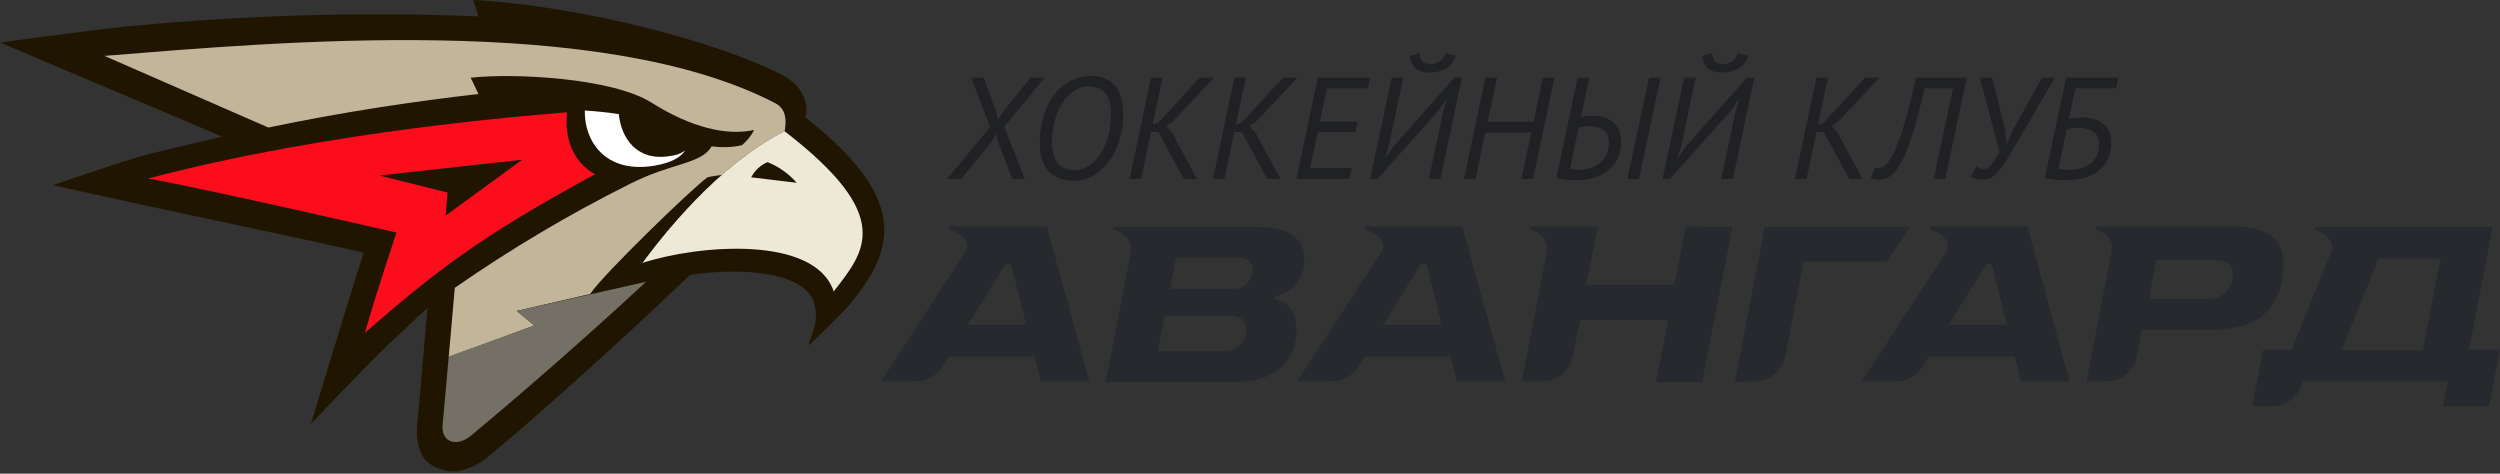 <svg width="190" height="36" viewBox="0 0 190 36" fill="none" xmlns="http://www.w3.org/2000/svg">
<rect x="0" y="0" width="190" height="36" fill="#333333" stroke="none"/>
<g clip-path="url(#clip0_11239_23785)">
<path d="M75.244 9.66L73.814 5.898H74.771L75.717 8.505L75.849 9.132L76.223 8.505L78.324 5.898H79.391L76.322 9.627L77.884 13.598H76.927L75.871 10.837L75.717 10.177L75.299 10.837L73.055 13.598H71.988L75.244 9.66ZM79.023 10.782C79.023 10.107 79.114 9.465 79.298 8.857C79.481 8.248 79.741 7.716 80.079 7.262C80.423 6.8 80.834 6.437 81.311 6.173C81.795 5.901 82.33 5.766 82.917 5.766C83.269 5.766 83.595 5.821 83.896 5.931C84.196 6.033 84.453 6.202 84.666 6.437C84.886 6.664 85.054 6.961 85.172 7.328C85.296 7.694 85.359 8.142 85.359 8.67C85.359 9.359 85.267 10.012 85.084 10.628C84.9 11.236 84.644 11.772 84.314 12.234C83.984 12.696 83.588 13.062 83.126 13.334C82.671 13.598 82.169 13.73 81.619 13.73C80.753 13.73 80.104 13.48 79.672 12.982C79.239 12.476 79.023 11.742 79.023 10.782ZM79.947 10.771C79.947 11.46 80.09 11.995 80.376 12.377C80.662 12.751 81.083 12.938 81.641 12.938C82.051 12.938 82.425 12.824 82.763 12.597C83.107 12.369 83.404 12.061 83.654 11.673C83.903 11.284 84.094 10.833 84.226 10.32C84.365 9.806 84.435 9.264 84.435 8.692C84.435 8.266 84.387 7.914 84.292 7.636C84.196 7.357 84.068 7.141 83.907 6.987C83.753 6.825 83.573 6.715 83.368 6.657C83.17 6.591 82.968 6.558 82.763 6.558C82.345 6.558 81.963 6.675 81.619 6.91C81.274 7.137 80.977 7.445 80.728 7.834C80.486 8.222 80.295 8.673 80.156 9.187C80.016 9.693 79.947 10.221 79.947 10.771ZM88.036 10.034H87.475L86.727 13.598H85.847L87.475 5.898H88.355L87.585 9.484L88.025 9.33L91.182 5.898H92.271L89.125 9.242L88.619 9.583L89.048 10.023L90.973 13.598H89.972L88.036 10.034ZM94.374 10.034H93.812L93.064 13.598H92.184L93.812 5.898H94.692L93.922 9.484L94.362 9.33L97.519 5.898H98.609L95.463 9.242L94.957 9.583L95.385 10.023L97.311 13.598H96.309L94.374 10.034ZM100.161 5.898H104.132L103.967 6.712H100.854L100.315 9.231H103.164L102.999 10.045H100.15L99.567 12.784H102.735L102.559 13.598H99.391H98.522L100.161 5.898ZM109.685 8.45L109.949 7.559H109.916L109.267 8.483L104.691 13.598H104.13L105.769 5.898H106.649L105.538 11.134L105.263 11.97H105.307L105.956 11.068L110.543 5.898H111.104L109.476 13.598H108.596L109.685 8.45ZM107.903 4.028C107.903 4.299 107.969 4.508 108.101 4.655C108.24 4.801 108.431 4.875 108.673 4.875C108.981 4.875 109.234 4.801 109.432 4.655C109.63 4.501 109.769 4.295 109.85 4.039L110.653 4.226C110.521 4.622 110.282 4.937 109.938 5.172C109.593 5.399 109.157 5.513 108.629 5.513C108.13 5.513 107.763 5.392 107.529 5.15C107.294 4.9 107.169 4.6 107.155 4.248L107.903 4.028ZM116.378 10.067H112.88L112.143 13.598H111.263L112.891 5.898H113.771L113.067 9.253H116.554L117.258 5.898H118.138L116.51 13.598H115.63L116.378 10.067ZM125.317 5.898H126.197L124.569 13.598H123.689L125.317 5.898ZM119.905 5.898H120.785L120.158 8.89C120.275 8.868 120.415 8.849 120.576 8.835C120.745 8.813 120.913 8.802 121.082 8.802C121.383 8.802 121.661 8.842 121.918 8.923C122.182 9.003 122.409 9.124 122.6 9.286C122.791 9.447 122.937 9.649 123.04 9.891C123.15 10.125 123.205 10.4 123.205 10.716C123.205 11.244 123.11 11.698 122.919 12.08C122.736 12.454 122.486 12.762 122.171 13.004C121.863 13.238 121.504 13.411 121.093 13.521C120.69 13.631 120.272 13.686 119.839 13.686C119.663 13.686 119.432 13.678 119.146 13.664C118.816 13.634 118.53 13.587 118.288 13.521L119.905 5.898ZM120.081 12.894C120.367 12.894 120.642 12.85 120.906 12.762C121.177 12.674 121.412 12.545 121.61 12.377C121.815 12.208 121.977 11.995 122.094 11.739C122.219 11.482 122.281 11.181 122.281 10.837C122.281 10.411 122.153 10.1 121.896 9.902C121.639 9.696 121.262 9.594 120.763 9.594C120.638 9.594 120.495 9.605 120.334 9.627C120.173 9.649 120.052 9.671 119.971 9.693L119.322 12.828C119.425 12.85 119.535 12.868 119.652 12.883C119.769 12.89 119.912 12.894 120.081 12.894ZM131.91 8.45L132.174 7.559H132.141L131.492 8.483L126.916 13.598H126.355L127.994 5.898H128.874L127.763 11.134L127.488 11.97H127.532L128.181 11.068L132.768 5.898H133.329L131.701 13.598H130.821L131.91 8.45ZM130.128 4.028C130.128 4.299 130.194 4.508 130.326 4.655C130.466 4.801 130.656 4.875 130.898 4.875C131.206 4.875 131.459 4.801 131.657 4.655C131.855 4.501 131.995 4.295 132.075 4.039L132.878 4.226C132.746 4.622 132.508 4.937 132.163 5.172C131.819 5.399 131.382 5.513 130.854 5.513C130.356 5.513 129.989 5.392 129.754 5.15C129.52 4.9 129.395 4.6 129.38 4.248L130.128 4.028ZM138.61 10.034H138.049L137.301 13.598H136.421L138.049 5.898H138.929L138.159 9.484L138.599 9.33L141.756 5.898H142.845L139.699 9.242L139.193 9.583L139.622 10.023L141.547 13.598H140.546L138.61 10.034ZM148.427 6.712H146.271C145.933 8.171 145.607 9.388 145.292 10.364C144.984 11.332 144.657 12.091 144.313 12.641C144.085 13 143.847 13.26 143.598 13.422C143.356 13.576 143.099 13.653 142.828 13.653C142.703 13.653 142.586 13.642 142.476 13.62C142.366 13.605 142.27 13.579 142.19 13.543L142.487 12.751C142.56 12.773 142.641 12.784 142.729 12.784C142.868 12.784 143.007 12.74 143.147 12.652C143.293 12.564 143.44 12.41 143.587 12.19C143.719 11.992 143.862 11.728 144.016 11.398C144.17 11.068 144.331 10.653 144.5 10.155C144.668 9.649 144.844 9.047 145.028 8.351C145.211 7.654 145.402 6.836 145.6 5.898H146.458H149.472L147.844 13.598H146.964L148.427 6.712ZM152.417 9.957L152.483 10.936H152.527L152.945 9.924L155.2 5.898H156.168L153.253 10.903C152.952 11.423 152.692 11.86 152.472 12.212C152.252 12.564 152.047 12.846 151.856 13.059C151.673 13.271 151.489 13.425 151.306 13.521C151.13 13.609 150.928 13.653 150.701 13.653C150.466 13.653 150.279 13.631 150.14 13.587C150.001 13.535 149.88 13.477 149.777 13.411L150.206 12.652C150.323 12.725 150.426 12.776 150.514 12.806C150.609 12.828 150.708 12.839 150.811 12.839C151.002 12.839 151.189 12.718 151.372 12.476C151.555 12.234 151.753 11.926 151.966 11.552L150.47 5.898H151.405L152.417 9.957ZM157.03 5.898H160.99L160.825 6.712H157.723L157.239 9.022C157.364 9 157.514 8.978 157.69 8.956C157.866 8.934 158.038 8.923 158.207 8.923C158.933 8.923 159.487 9.091 159.868 9.429C160.257 9.759 160.451 10.221 160.451 10.815C160.451 11.35 160.352 11.801 160.154 12.168C159.963 12.534 159.71 12.831 159.395 13.059C159.087 13.279 158.735 13.44 158.339 13.543C157.95 13.638 157.558 13.686 157.162 13.686C157.045 13.686 156.913 13.682 156.766 13.675C156.619 13.675 156.451 13.667 156.26 13.653C156.113 13.638 155.967 13.62 155.82 13.598C155.673 13.583 155.538 13.557 155.413 13.521L157.03 5.898ZM157.437 12.894C157.686 12.894 157.936 12.857 158.185 12.784C158.434 12.71 158.658 12.597 158.856 12.443C159.054 12.289 159.215 12.091 159.34 11.849C159.465 11.599 159.527 11.302 159.527 10.958C159.527 10.51 159.384 10.191 159.098 10.001C158.819 9.81 158.438 9.715 157.954 9.715C157.895 9.715 157.822 9.718 157.734 9.726C157.646 9.733 157.558 9.74 157.47 9.748C157.389 9.755 157.312 9.766 157.239 9.781C157.166 9.788 157.111 9.795 157.074 9.803L156.436 12.828C156.524 12.857 156.667 12.875 156.865 12.883C157.07 12.89 157.261 12.894 157.437 12.894Z" fill="#202124"/>
<path d="M67.195 17.121C67.01 14.583 65.164 12.045 61.195 8.907C61.38 8.491 61.472 6.784 59.487 5.722C54.549 3.138 43.935 0.415 35.951 0C36.043 0.231 36.228 0.785 36.366 1.246C27.506 0.877 18.691 1.154 9.876 1.984C7.476 2.215 0 3.23 0 3.23L16.891 10.383C15.137 10.799 13.291 11.214 11.445 11.676C9.599 12.137 4.015 14.075 4.015 14.075L10.753 15.552C14.122 16.291 23.629 18.275 27.644 19.198C27.09 20.813 23.629 32.212 23.629 32.212C23.629 32.212 28.152 27.459 29.582 26.12C31.382 24.459 31.936 23.859 32.49 23.444C32.259 25.843 31.844 31.058 31.705 32.304C31.613 33.319 31.797 34.381 32.397 35.027C33.044 35.627 33.967 35.904 34.843 35.812C35.674 35.627 36.459 35.258 37.105 34.704C39.828 32.489 46.658 26.443 52.426 20.905C52.75 20.859 53.073 20.813 53.396 20.767C57.365 20.352 61.195 20.952 61.841 22.936C62.257 24.228 61.841 25.013 61.426 26.259C62.533 25.29 63.549 24.228 64.564 23.167C65.672 21.782 67.379 19.613 67.195 17.121Z" fill="#201600"/>
<path d="M36.272 7.155H36.364C36.133 6.693 35.949 6.232 35.764 5.909C38.995 5.539 46.517 5.909 49.517 7.801C52.517 9.693 55.239 10.339 57.316 9.877C57.085 10.339 56.762 10.708 56.393 11.031C55.609 11.216 54.824 11.216 54.086 11.123C53.255 12.508 51.132 12.323 47.855 13.985C43.24 16.292 38.81 18.923 34.564 21.876C34.426 23.491 34.149 26.629 34.103 27.137L40.61 24.737L39.272 23.63L44.856 22.338C45.779 20.907 52.655 14.261 53.763 13.477C54.132 13.385 54.501 13.339 54.87 13.292C56.301 12 57.916 10.847 59.624 9.97C59.67 9.877 59.67 9.785 59.67 9.693C59.762 9.093 59.716 8.262 58.931 7.847C45.686 0.971 21.134 3.186 7.936 4.247L20.396 9.693C26.349 8.447 31.841 7.662 36.272 7.155Z" fill="#C2B59A"/>
<path d="M39.272 23.629L40.611 24.737L34.104 27.09C34.104 27.09 33.734 31.29 33.642 32.259C33.504 33.597 34.657 34.013 35.765 33.136C38.165 31.151 43.841 26.306 49.102 21.414L39.272 23.629Z" fill="#747065"/>
<path d="M50.906 11.86C48.414 12.275 47.214 10.521 47.029 8.675C46.153 8.537 45.23 8.445 44.445 8.398C44.399 10.706 45.968 13.198 49.706 12.598C51.091 12.367 51.783 11.906 52.06 11.444C51.737 11.675 51.368 11.813 50.906 11.86Z" fill="white"/>
<path d="M59.625 9.969C54.456 12.599 50.302 17.999 48.825 19.983C53.071 18.599 61.932 17.86 63.363 22.152C65.716 19.106 68.07 16.476 59.625 9.969ZM57.086 13.476C57.363 12.968 57.779 12.553 58.332 12.322C59.163 12.645 59.948 13.199 60.548 13.891L57.086 13.476Z" fill="#EEE9D7"/>
<path d="M45.225 13.246C43.472 12.277 42.872 10.339 43.103 8.539C40.288 8.77 25.058 9.924 11.259 13.569C15.689 14.354 30.134 17.677 30.134 17.677C30.134 17.677 28.565 22.338 27.735 25.291C33.042 20.676 36.503 17.953 45.225 13.246ZM28.842 13.338L39.688 12.139L33.873 16.384L34.011 14.631L28.842 13.338Z" fill="#FC0D1B"/>
<path d="M131.852 29.026L134.114 17.258H145.144L143.39 19.888H137.067L135.683 27.087C135.452 28.195 134.483 28.98 133.375 28.98L131.852 29.026Z" fill="#26292E"/>
<path d="M79.561 17.215H72.131L72.085 17.399C72.823 17.676 73.93 18.276 73.331 19.199L66.962 28.983H69.592C70.423 28.983 71.161 28.567 71.623 27.875L72.131 27.091H78.638L79.099 28.983H82.791L79.561 17.215ZM73.561 24.691L76.423 20.076H76.838L77.992 24.691H73.561Z" fill="#26292E"/>
<path d="M111.128 17.215H103.744L103.698 17.399C104.39 17.676 105.359 18.184 105.082 19.015L98.575 28.983H101.206C102.036 28.983 102.775 28.567 103.236 27.875L103.744 27.091H110.251L110.713 28.983H114.405L111.128 17.215ZM105.128 24.691L107.99 20.076H108.405L109.559 24.691H105.128Z" fill="#26292E"/>
<path d="M154.096 17.215H146.712L146.619 17.399C147.358 17.676 148.419 18.23 147.912 19.153L141.497 28.983H144.127C144.958 28.983 145.696 28.567 146.112 27.875L146.619 27.091H153.127L153.588 28.983H157.28L154.096 17.215ZM148.096 24.691L150.957 20.076H151.373L152.527 24.691H148.096Z" fill="#26292E"/>
<path d="M187.644 26.626L189.443 17.258H175.968L175.875 17.442C176.614 17.719 177.491 18.227 177.167 19.15L174.168 26.58H171.999L171.168 30.872H172.691C173.799 30.872 174.768 30.087 174.998 28.98H186.028L185.659 30.872H189.166L189.997 26.58H187.644V26.626ZM184.136 26.626H177.952L180.767 19.658H185.474L184.136 26.626Z" fill="#26292E"/>
<path d="M97.051 22.75L96.821 22.703L96.867 22.519L97.098 22.473C97.559 22.334 98.021 22.103 98.344 21.734C98.897 21.18 99.174 20.442 99.128 19.658C99.128 17.673 97.236 17.258 95.621 17.258H84.729L84.637 17.442C85.376 17.719 86.114 18.181 85.929 19.242L84.037 29.026H93.821C95.575 29.026 96.821 28.564 97.605 27.688C98.251 26.949 98.574 25.98 98.528 25.011C98.528 23.903 98.067 23.073 97.051 22.75ZM94.375 26.072C94.005 26.488 93.498 26.718 92.944 26.672H88.006L88.514 23.995H93.359C93.683 23.995 94.698 23.996 94.698 25.011C94.744 25.38 94.606 25.795 94.375 26.072ZM94.836 21.457C94.513 21.827 94.052 22.011 93.59 21.965H88.929L89.391 19.565H94.005C94.836 19.565 95.205 19.888 95.205 20.534C95.205 20.857 95.067 21.227 94.836 21.457Z" fill="#26292E"/>
<path d="M128.116 17.215L127.239 21.645H120.547L121.424 17.215H116.347C116.301 17.261 116.301 17.353 116.255 17.399C116.993 17.676 117.732 18.138 117.547 19.199L115.655 28.983H117.224C118.332 28.983 119.301 28.198 119.532 27.091L120.085 24.322H126.777L125.854 29.029H129.362L131.669 17.261L128.116 17.215Z" fill="#26292E"/>
<path d="M169.647 17.215H159.31L159.217 17.399C159.956 17.676 160.694 18.138 160.463 19.199L158.571 28.983H160.094C161.202 28.983 162.171 28.198 162.402 27.091L162.771 25.06H168.17C170.155 25.06 171.539 24.552 172.462 23.491C173.201 22.568 173.57 21.368 173.524 20.168C173.616 18.138 172.37 17.215 169.647 17.215ZM169.324 22.014C168.955 22.522 168.355 22.753 167.755 22.707H163.325L163.878 19.753H168.217C169.186 19.753 169.693 20.122 169.693 20.861C169.693 21.322 169.555 21.691 169.324 22.014Z" fill="#26292E"/>
</g>
<defs>
<clipPath id="clip0_11239_23785">
<rect width="190" height="35.812" fill="white"/>
</clipPath>
</defs>
</svg>
